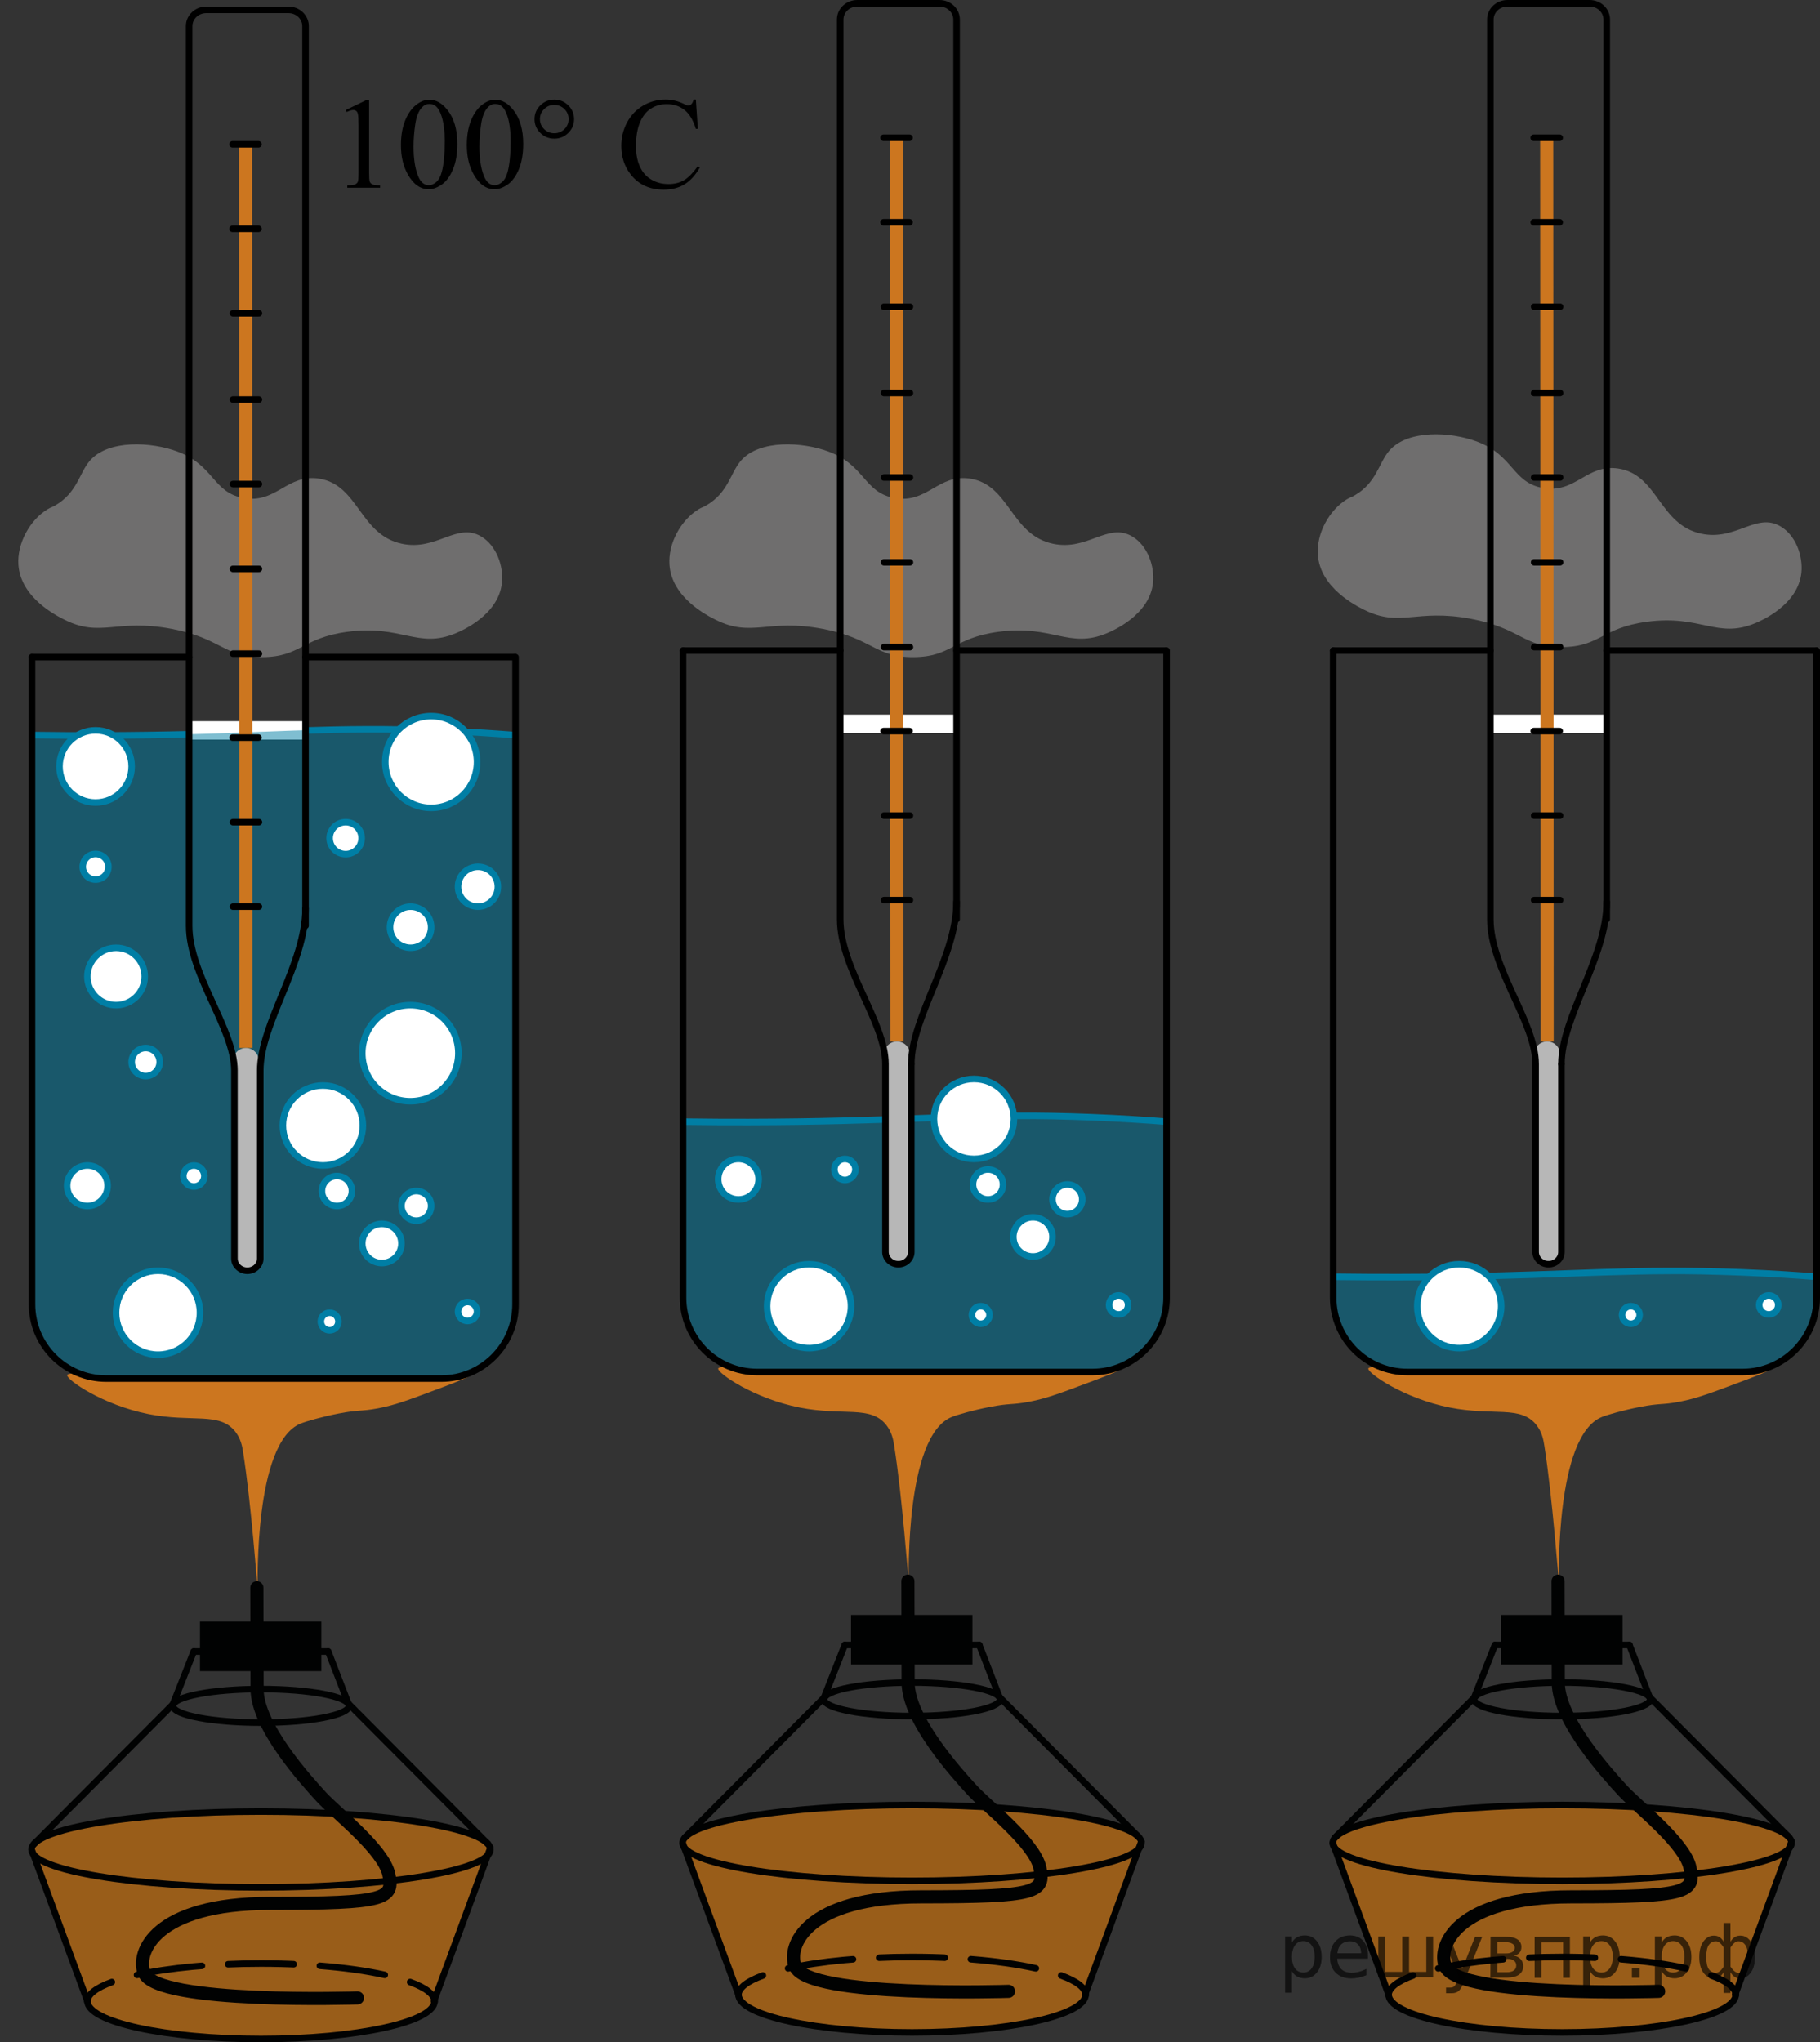 <?xml version="1.0" encoding="utf-8"?>
<!-- Generator: Adobe Illustrator 27.2.0, SVG Export Plug-In . SVG Version: 6.00 Build 0)  -->
<svg version="1.1" id="Layer_1" xmlns="http://www.w3.org/2000/svg" xmlns:xlink="http://www.w3.org/1999/xlink" x="0px" y="0px"
	 width="208.217px" height="233.653px" viewBox="0 0 208.217 233.653" enable-background="new 0 0 208.217 233.653"
	 xml:space="preserve">
<rect x="0" y="0" width="208.217" height="233.653" fill="#333333" stroke="none"/>
<path opacity="0.5" fill="#ADAAAA" enable-background="new    " d="M6.362,57.797c-0.511,0.301-0.501,0.208-0.947,0.481
	c-2,1.226-3.482,3.898-3.308,6.351c0.266,3.759,4.331,5.8,5.277,6.274
	c4.157,2.087,5.941-0.153,12.255,1.045c5.732,1.088,5.98,3.26,10.383,3.234c4.391-0.026,4.5-2.188,9.702-2.894
	c6.237-0.846,8.066,1.993,12.441,0.151c0.593-0.249,4.877-2.053,5.261-5.768c0.195-1.889-0.619-4.258-2.383-5.3
	c-2.779-1.642-5.087,1.678-9.056,0.84c-4.862-1.026-4.934-6.756-9.498-7.455
	c-3.656-0.56-4.893,2.921-8.681,2.213c-3.462-0.648-3.303-3.719-7.489-5.3
	c-2.988-1.129-7.931-1.4-10.043,1.045C9.07,54.113,8.849,56.329,6.362,57.797z"/>
<path opacity="0.5" fill="#ADAAAA" enable-background="new    " d="M80.846,57.797c-0.511,0.301-0.501,0.208-0.947,0.481
	c-2,1.226-3.482,3.898-3.308,6.351c0.266,3.759,4.331,5.8,5.277,6.274
	c4.157,2.087,5.941-0.153,12.255,1.045c5.732,1.088,5.98,3.26,10.383,3.234c4.391-0.026,4.5-2.188,9.702-2.894
	c6.237-0.846,8.066,1.993,12.441,0.151c0.593-0.249,4.877-2.053,5.261-5.768c0.195-1.889-0.619-4.258-2.383-5.3
	c-2.779-1.642-5.087,1.678-9.056,0.84c-4.862-1.026-4.934-6.756-9.498-7.455
	c-3.656-0.56-4.893,2.921-8.681,2.213c-3.462-0.648-3.303-3.719-7.489-5.3
	c-2.988-1.129-7.931-1.4-10.043,1.045C83.553,54.113,83.332,56.329,80.846,57.797z"/>
<path opacity="0.5" fill="#ADAAAA" enable-background="new    " d="M155.023,56.649c-0.511,0.301-0.501,0.208-0.947,0.481
	c-2,1.226-3.482,3.898-3.308,6.351c0.266,3.759,4.331,5.8,5.277,6.274
	c4.157,2.087,5.941-0.153,12.255,1.045c5.732,1.088,5.98,3.26,10.383,3.234c4.391-0.026,4.5-2.188,9.702-2.894
	c6.237-0.846,8.066,1.993,12.441,0.151c0.593-0.249,4.877-2.053,5.261-5.768c0.195-1.889-0.619-4.258-2.383-5.3
	c-2.779-1.642-5.087,1.678-9.056,0.84c-4.862-1.026-4.934-6.756-9.498-7.455
	c-3.656-0.56-4.893,2.921-8.681,2.213c-3.462-0.648-3.303-3.719-7.489-5.3
	c-2.988-1.129-7.931-1.4-10.043,1.045C157.731,52.965,157.51,55.181,155.023,56.649z"/>
<path fill="none" stroke="#007EA5" stroke-width="0.75" stroke-miterlimit="10" d="M58.894,84.1
	c-1.876-0.149-4.879-0.361-8.575-0.507C38.033,83.108,31.466,83.894,16.745,84.1c-3.025,0.042-7.544,0.076-13.085,0
	"/>
<rect x="21.639" y="82.508" fill="#FFFFFF" width="13.316" height="2.106"/>
<path opacity="0.5" fill="#007EA5" enable-background="new    " d="M3.702,84.1c3.61,0.053,9.343,0.093,16.424-0.06
	c9.467-0.204,13.234-0.577,20.745-0.595c4.189-0.01,10.409,0.089,18.065,0.655c0,21.706,0,43.411,0,65.116
	c0,4.697-3.807,8.504-8.504,8.504H12.206c-4.697,0-8.504-3.807-8.504-8.504V84.1H3.702z"/>
<path fill="none" stroke="#CC761F" stroke-width="1.5" stroke-miterlimit="10" d="M28.136,119.899L28.086,16.742"/>
<path fill="#B7B7B7" d="M26.66,121.357l-0.1,22.581c0.016,0.815,0.691,1.464,1.507,1.446l0,0
	c0.815-0.017,1.464-0.692,1.446-1.507l0.1-22.582"/>
<path fill="#7F7F7F" d="M28.086,35.326"/>
<path fill="#B7B7B7" d="M28.136,119.899c-0.815,0-1.477,0.661-1.477,1.477h2.954
	C29.613,120.56,28.951,119.899,28.136,119.899"/>
<path fill="none" stroke="#000000" stroke-width="0.75" stroke-linecap="round" stroke-linejoin="round" stroke-miterlimit="8" d="
	M32.792,105.886"/>
<path fill="none" stroke="#000000" stroke-width="0.75" stroke-linecap="round" stroke-linejoin="round" stroke-miterlimit="8" d="
	M34.955,105.913V2.984c0-1.026-0.874-1.859-1.952-1.859H23.591c-1.077,0-1.952,0.833-1.952,1.859v102.93
	c0,5.653,5.181,11.78,5.181,16.569v21.497c0,0.777,0.662,1.406,1.477,1.406l0,0c0.815,0,1.477-0.629,1.477-1.406
	v-21.497"/>
<path fill="none" stroke="#000000" stroke-width="0.75" stroke-linecap="round" stroke-linejoin="round" stroke-miterlimit="8" d="
	M23.381,105.886"/>
<path fill="none" stroke="#000000" stroke-width="0.75" stroke-linecap="round" stroke-linejoin="round" stroke-miterlimit="8" d="
	M34.955,103.934c0,6.326-5.181,13.19-5.181,18.548"/>
<line fill="none" stroke="#000000" stroke-width="0.75" stroke-linecap="round" stroke-linejoin="round" stroke-miterlimit="8" x1="26.65" y1="103.73" x2="29.621" y2="103.73"/>
<line fill="none" stroke="#000000" stroke-width="0.75" stroke-linecap="round" stroke-linejoin="round" stroke-miterlimit="8" x1="26.65" y1="94.061" x2="29.621" y2="94.061"/>
<line fill="none" stroke="#000000" stroke-width="0.75" stroke-linecap="round" stroke-linejoin="round" stroke-miterlimit="8" x1="26.65" y1="65.082" x2="29.621" y2="65.082"/>
<line fill="none" stroke="#000000" stroke-width="0.75" stroke-linecap="round" stroke-linejoin="round" stroke-miterlimit="8" x1="26.65" y1="55.38" x2="29.621" y2="55.38"/>
<line fill="none" stroke="#000000" stroke-width="0.75" stroke-linecap="round" stroke-linejoin="round" stroke-miterlimit="8" x1="26.65" y1="35.848" x2="29.621" y2="35.848"/>
<path fill="none" stroke="#000000" stroke-width="0.75" stroke-linecap="round" stroke-linejoin="round" stroke-miterlimit="8" d="
	M44.078,110.726"/>
<path fill="none" stroke="#000000" stroke-width="0.75" stroke-linecap="round" stroke-linejoin="round" stroke-miterlimit="8" d="
	M45.93,110.473"/>
<line fill="none" stroke="#000000" stroke-width="0.75" stroke-linecap="round" stroke-linejoin="round" stroke-miterlimit="8" x1="3.66" y1="75.183" x2="21.639" y2="75.183"/>
<line fill="none" stroke="#000000" stroke-width="0.75" stroke-linecap="round" stroke-linejoin="round" stroke-miterlimit="8" x1="34.955" y1="75.183" x2="58.894" y2="75.183"/>
<ellipse opacity="0.5" fill="#FF8800" enable-background="new    " cx="29.691" cy="211.593" rx="26.245" ry="4.337"/>
<path opacity="0.5" fill="#FF8800" enable-background="new    " d="M56.102,211.411l-6.454,17.53h0.068
	c0,2.395-8.894,4.337-19.858,4.337c-10.968,0-19.86-1.942-19.86-4.337l-6.387-17.35c0,2.396,11.751,4.338,26.247,4.338
	c14.493,0,26.243-1.941,26.243-4.338"/>
<ellipse fill="none" stroke="#010202" stroke-width="0.75" stroke-linecap="round" stroke-linejoin="round" stroke-miterlimit="8" cx="29.857" cy="211.593" rx="26.245" ry="4.337"/>
<path fill="none" stroke="#010202" stroke-width="0.75" stroke-linecap="round" stroke-linejoin="round" stroke-miterlimit="8" d="
	M49.718,228.941c0,2.395-8.894,4.337-19.858,4.337c-10.968,0-19.86-1.942-19.86-4.337"/>
<path fill="none" stroke="#010202" stroke-width="0.75" stroke-linecap="round" stroke-linejoin="round" stroke-miterlimit="8" d="
	M29.858,224.603"/>
<ellipse fill="none" stroke="#010202" stroke-width="0.75" stroke-linecap="round" stroke-linejoin="round" stroke-miterlimit="8" cx="29.858" cy="195.163" rx="10.072" ry="1.919"/>
<line fill="none" stroke="#010202" stroke-width="0.75" stroke-linecap="round" stroke-linejoin="round" stroke-miterlimit="8" x1="9.998" y1="228.941" x2="3.611" y2="211.594"/>
<path fill="none" stroke="#010202" stroke-width="0.75" stroke-linecap="round" stroke-linejoin="round" stroke-miterlimit="8" d="
	M39.414,194.808"/>
<line fill="none" stroke="#010202" stroke-width="0.75" stroke-linecap="round" stroke-linejoin="round" stroke-miterlimit="8" x1="49.648" y1="228.941" x2="56.102" y2="211.411"/>
<line fill="none" stroke="#010202" stroke-width="0.75" stroke-linecap="round" stroke-linejoin="round" stroke-miterlimit="8" x1="55.8" y1="210.931" x2="39.757" y2="194.808"/>
<line fill="none" stroke="#010202" stroke-width="0.75" stroke-linecap="round" stroke-linejoin="round" stroke-miterlimit="8" x1="3.885" y1="210.969" x2="19.959" y2="194.808"/>
<line fill="none" stroke="#010202" stroke-width="0.75" stroke-linecap="round" stroke-linejoin="round" stroke-miterlimit="8" x1="22.163" y1="188.949" x2="37.553" y2="188.949"/>
<line fill="none" stroke="#010202" stroke-width="0.75" stroke-linecap="round" stroke-linejoin="round" stroke-miterlimit="8" x1="22.163" y1="188.949" x2="19.782" y2="194.985"/>
<line fill="none" stroke="#010202" stroke-width="0.75" stroke-linecap="round" stroke-linejoin="round" stroke-miterlimit="8" x1="37.553" y1="188.949" x2="39.886" y2="194.985"/>
<rect x="22.878" y="185.513" fill="#010202" width="13.888" height="5.676"/>
<path fill="#CC761F" d="M7.681,157.316c0.031-0.159,0.727-0.195,0.88-0.179c0.433,0.045,0.959,0.17,1.434,0.301
	c9.606,0.244,19.434,0.345,29.474,0.283c4.76-0.03,9.469-0.096,14.129-0.195
	c-0.677,0.29-1.733,0.728-3.043,1.216c-3.47,1.292-5.188,1.983-7.319,2.383c-2.009,0.377-2.123,0.131-4.511,0.596
	c-1.919,0.373-3.728,0.898-4.34,1.149c-5.364,2.195-4.853,18.471-4.929,18.468
	c-0.057-0.002-0.68-9.048-1.636-15.171c-0.106-0.676-0.256-1.568-0.924-2.404
	c-1.806-2.259-4.906-0.993-9.894-1.979C11.744,160.745,7.58,157.839,7.681,157.316z"/>
<path fill="none" stroke="#010202" stroke-width="1.5" stroke-linecap="round" stroke-linejoin="round" stroke-miterlimit="8" d="
	M40.895,228.574c0,0-22.896,0.756-24.396-2.842c-0.942-2.266,1.126-7.969,14.416-7.969s14.181-0.5,13.566-3.336
	c-0.611-2.836-6.033-7.006-7.715-8.84c-1.683-1.836-7.354-8.045-7.354-12.343l-0.026-11.596"/>
<g>
	<g>
		<path fill="none" stroke="#010202" stroke-width="0.75" stroke-linecap="round" stroke-linejoin="round" d="M9.998,228.983
			c0-0.812,1.021-1.57,2.796-2.22"/>
		
			<path fill="none" stroke="#010202" stroke-width="0.75" stroke-linecap="round" stroke-linejoin="round" stroke-dasharray="7.503,3.001" d="
			M15.678,225.946c3.604-0.804,8.625-1.302,14.177-1.302c6.346,0,11.997,0.65,15.633,1.664"/>
		<path fill="none" stroke="#010202" stroke-width="0.75" stroke-linecap="round" stroke-linejoin="round" d="M46.922,226.763
			c1.773,0.648,2.795,1.408,2.795,2.22"/>
	</g>
</g>
<path fill="none" stroke="#010202" stroke-width="0.75" stroke-linecap="round" stroke-linejoin="round" stroke-miterlimit="8" d="
	M25.186,220.601"/>
<path fill="none" stroke="#000000" stroke-width="0.75" stroke-linecap="round" stroke-linejoin="round" stroke-miterlimit="8" d="
	M3.66,75.183v74.034c0,4.697,3.807,8.504,8.504,8.504h38.311c4.697,0,8.504-3.807,8.504-8.504V75.183"/>
<path fill="#CC761F" d="M0,153.153"/>
<line fill="none" stroke="#000000" stroke-width="0.75" stroke-linecap="round" stroke-linejoin="round" stroke-miterlimit="8" x1="26.601" y1="84.392" x2="29.572" y2="84.392"/>
<line fill="none" stroke="#000000" stroke-width="0.75" stroke-linecap="round" stroke-linejoin="round" stroke-miterlimit="8" x1="26.65" y1="74.784" x2="29.621" y2="74.784"/>
<line fill="none" stroke="#000000" stroke-width="0.75" stroke-linecap="round" stroke-linejoin="round" stroke-miterlimit="8" x1="26.65" y1="45.711" x2="29.621" y2="45.711"/>
<line fill="none" stroke="#000000" stroke-width="0.75" stroke-linecap="round" stroke-linejoin="round" stroke-miterlimit="8" x1="26.601" y1="26.179" x2="29.572" y2="26.179"/>
<line fill="none" stroke="#000000" stroke-width="0.75" stroke-linecap="round" stroke-linejoin="round" stroke-miterlimit="8" x1="26.601" y1="16.51" x2="29.572" y2="16.51"/>
<circle fill="#FFFFFF" stroke="#007EA5" stroke-width="0.75" stroke-miterlimit="10" cx="10.934" cy="87.686" r="4.128"/>
<circle fill="#FFFFFF" stroke="#007EA5" stroke-width="0.75" stroke-miterlimit="10" cx="49.328" cy="87.175" r="5.25"/>
<circle fill="#FFFFFF" stroke="#007EA5" stroke-width="0.75" stroke-miterlimit="10" cx="46.943" cy="120.493" r="5.497"/>
<circle fill="#FFFFFF" stroke="#007EA5" stroke-width="0.75" stroke-miterlimit="10" cx="43.688" cy="142.26" r="2.242"/>
<circle fill="#FFFFFF" stroke="#007EA5" stroke-width="0.75" stroke-miterlimit="10" cx="46.974" cy="106.083" r="2.353"/>
<circle fill="#FFFFFF" stroke="#007EA5" stroke-width="0.75" stroke-miterlimit="10" cx="16.667" cy="121.504" r="1.605"/>
<circle fill="#FFFFFF" stroke="#007EA5" stroke-width="0.75" stroke-miterlimit="10" cx="9.996" cy="135.658" r="2.317"/>
<circle fill="#FFFFFF" stroke="#007EA5" stroke-width="0.75" stroke-miterlimit="10" cx="13.277" cy="111.717" r="3.28"/>
<circle fill="#FFFFFF" stroke="#007EA5" stroke-width="0.75" stroke-miterlimit="10" cx="22.177" cy="134.545" r="1.204"/>
<circle fill="#FFFFFF" stroke="#007EA5" stroke-width="0.75" stroke-miterlimit="10" cx="18.078" cy="150.186" r="4.801"/>
<circle fill="#FFFFFF" stroke="#007EA5" stroke-width="0.75" stroke-miterlimit="10" cx="37.714" cy="151.191" r="1.006"/>
<circle fill="#FFFFFF" stroke="#007EA5" stroke-width="0.75" stroke-miterlimit="10" cx="38.547" cy="136.26" r="1.715"/>
<circle fill="#FFFFFF" stroke="#007EA5" stroke-width="0.75" stroke-miterlimit="10" cx="36.941" cy="128.765" r="4.576"/>
<circle fill="#FFFFFF" stroke="#007EA5" stroke-width="0.75" stroke-miterlimit="10" cx="47.629" cy="137.959" r="1.699"/>
<circle fill="#FFFFFF" stroke="#007EA5" stroke-width="0.75" stroke-miterlimit="10" cx="53.488" cy="150.044" r="1.089"/>
<circle fill="#FFFFFF" stroke="#007EA5" stroke-width="0.75" stroke-miterlimit="10" cx="39.544" cy="95.891" r="1.831"/>
<circle fill="#FFFFFF" stroke="#007EA5" stroke-width="0.75" stroke-miterlimit="10" cx="54.68" cy="101.448" r="2.281"/>
<circle fill="#FFFFFF" stroke="#007EA5" stroke-width="0.75" stroke-miterlimit="10" cx="10.934" cy="99.167" r="1.468"/>
<path fill="none" stroke="#007EA5" stroke-width="0.75" stroke-miterlimit="10" d="M133.377,128.324
	c-1.876-0.149-4.879-0.361-8.575-0.507c-12.287-0.485-18.853,0.301-33.575,0.507
	c-3.025,0.042-7.544,0.076-13.085,0"/>
<rect x="96.123" y="81.758" fill="#FFFFFF" width="13.316" height="2.106"/>
<path opacity="0.5" fill="#007EA5" enable-background="new    " d="M78.185,128.27c3.61,0.021,9.343,0.036,16.424-0.023
	c9.467-0.08,13.234-0.225,20.745-0.232c4.189-0.004,10.409,0.035,18.065,0.255
	c0.196,3.127,0.439,8.14,0.325,13.152c-0.008,0.349-0.056,2.313-0.283,4.915c-0.284,3.259-0.426,4.888-0.898,5.918
	c-0.38,0.829-1.875,3.553-7.648,4.716H86.689c-0.605-0.004-3.721-0.089-6.151-2.595
	c-1.921-1.981-2.271-4.298-2.353-5.053C78.185,142.305,78.185,135.288,78.185,128.27z"/>
<path fill="none" stroke="#CC761F" stroke-width="1.5" stroke-miterlimit="10" d="M102.619,119.149L102.569,15.992"/>
<path fill="#B7B7B7" d="M101.143,120.608l-0.1,22.581c0.016,0.815,0.691,1.464,1.507,1.446l0,0
	c0.815-0.017,1.464-0.691,1.446-1.507l0.1-22.582"/>
<path fill="#7F7F7F" d="M102.569,34.576"/>
<path fill="#B7B7B7" d="M102.619,119.149c-0.815,0-1.477,0.661-1.477,1.477h2.954
	C104.096,119.81,103.434,119.149,102.619,119.149"/>
<path fill="none" stroke="#000000" stroke-width="0.75" stroke-linecap="round" stroke-linejoin="round" stroke-miterlimit="8" d="
	M107.275,105.136"/>
<path fill="none" stroke="#000000" stroke-width="0.75" stroke-linecap="round" stroke-linejoin="round" stroke-miterlimit="8" d="
	M109.438,105.164V2.234c0-1.026-0.874-1.859-1.952-1.859h-9.412c-1.077,0-1.952,0.833-1.952,1.859v102.93
	c0,5.653,5.181,11.78,5.181,16.569v21.497c0,0.777,0.662,1.406,1.477,1.406l0,0c0.815,0,1.477-0.629,1.477-1.406
	v-21.497"/>
<path fill="none" stroke="#000000" stroke-width="0.75" stroke-linecap="round" stroke-linejoin="round" stroke-miterlimit="8" d="
	M97.864,105.136"/>
<path fill="none" stroke="#000000" stroke-width="0.75" stroke-linecap="round" stroke-linejoin="round" stroke-miterlimit="8" d="
	M109.438,103.184c0,6.326-5.181,13.19-5.181,18.548"/>
<line fill="none" stroke="#000000" stroke-width="0.75" stroke-linecap="round" stroke-linejoin="round" stroke-miterlimit="8" x1="101.133" y1="102.98" x2="104.104" y2="102.98"/>
<line fill="none" stroke="#000000" stroke-width="0.75" stroke-linecap="round" stroke-linejoin="round" stroke-miterlimit="8" x1="101.133" y1="93.311" x2="104.104" y2="93.311"/>
<line fill="none" stroke="#000000" stroke-width="0.75" stroke-linecap="round" stroke-linejoin="round" stroke-miterlimit="8" x1="101.133" y1="64.332" x2="104.104" y2="64.332"/>
<line fill="none" stroke="#000000" stroke-width="0.75" stroke-linecap="round" stroke-linejoin="round" stroke-miterlimit="8" x1="101.133" y1="54.63" x2="104.104" y2="54.63"/>
<line fill="none" stroke="#000000" stroke-width="0.75" stroke-linecap="round" stroke-linejoin="round" stroke-miterlimit="8" x1="101.133" y1="35.098" x2="104.104" y2="35.098"/>
<path fill="none" stroke="#000000" stroke-width="0.75" stroke-linecap="round" stroke-linejoin="round" stroke-miterlimit="8" d="
	M118.561,109.976"/>
<path fill="none" stroke="#000000" stroke-width="0.75" stroke-linecap="round" stroke-linejoin="round" stroke-miterlimit="8" d="
	M120.413,109.724"/>
<line fill="none" stroke="#000000" stroke-width="0.75" stroke-linecap="round" stroke-linejoin="round" stroke-miterlimit="8" x1="78.143" y1="74.433" x2="96.123" y2="74.433"/>
<line fill="none" stroke="#000000" stroke-width="0.75" stroke-linecap="round" stroke-linejoin="round" stroke-miterlimit="8" x1="109.438" y1="74.433" x2="133.377" y2="74.433"/>
<ellipse opacity="0.5" fill="#FF8800" enable-background="new    " cx="104.174" cy="210.843" rx="26.245" ry="4.337"/>
<path opacity="0.5" fill="#FF8800" enable-background="new    " d="M130.586,210.661l-6.454,17.53h0.068
	c0,2.395-8.894,4.337-19.858,4.337c-10.968,0-19.86-1.942-19.86-4.337l-6.387-17.35c0,2.396,11.751,4.338,26.247,4.338
	c14.493,0,26.243-1.941,26.243-4.338"/>
<ellipse fill="none" stroke="#010202" stroke-width="0.75" stroke-linecap="round" stroke-linejoin="round" stroke-miterlimit="8" cx="104.34" cy="210.843" rx="26.245" ry="4.337"/>
<path fill="none" stroke="#010202" stroke-width="0.75" stroke-linecap="round" stroke-linejoin="round" stroke-miterlimit="8" d="
	M124.201,228.191c0,2.395-8.894,4.337-19.858,4.337c-10.968,0-19.86-1.942-19.86-4.337"/>
<path fill="none" stroke="#010202" stroke-width="0.75" stroke-linecap="round" stroke-linejoin="round" stroke-miterlimit="8" d="
	M104.342,223.853"/>
<ellipse fill="none" stroke="#010202" stroke-width="0.75" stroke-linecap="round" stroke-linejoin="round" stroke-miterlimit="8" cx="104.341" cy="194.413" rx="10.072" ry="1.919"/>
<line fill="none" stroke="#010202" stroke-width="0.75" stroke-linecap="round" stroke-linejoin="round" stroke-miterlimit="8" x1="84.482" y1="228.191" x2="78.095" y2="210.844"/>
<path fill="none" stroke="#010202" stroke-width="0.75" stroke-linecap="round" stroke-linejoin="round" stroke-miterlimit="8" d="
	M113.898,194.058"/>
<line fill="none" stroke="#010202" stroke-width="0.75" stroke-linecap="round" stroke-linejoin="round" stroke-miterlimit="8" x1="124.132" y1="228.191" x2="130.586" y2="210.661"/>
<line fill="none" stroke="#010202" stroke-width="0.75" stroke-linecap="round" stroke-linejoin="round" stroke-miterlimit="8" x1="130.283" y1="210.181" x2="114.24" y2="194.058"/>
<line fill="none" stroke="#010202" stroke-width="0.75" stroke-linecap="round" stroke-linejoin="round" stroke-miterlimit="8" x1="78.369" y1="210.219" x2="94.442" y2="194.058"/>
<line fill="none" stroke="#010202" stroke-width="0.75" stroke-linecap="round" stroke-linejoin="round" stroke-miterlimit="8" x1="96.646" y1="188.199" x2="112.036" y2="188.199"/>
<line fill="none" stroke="#010202" stroke-width="0.75" stroke-linecap="round" stroke-linejoin="round" stroke-miterlimit="8" x1="96.646" y1="188.199" x2="94.266" y2="194.235"/>
<line fill="none" stroke="#010202" stroke-width="0.75" stroke-linecap="round" stroke-linejoin="round" stroke-miterlimit="8" x1="112.036" y1="188.199" x2="114.369" y2="194.235"/>
<rect x="97.362" y="184.763" fill="#010202" width="13.888" height="5.676"/>
<path fill="#CC761F" d="M82.164,156.566c0.031-0.159,0.727-0.195,0.88-0.179c0.433,0.045,0.959,0.17,1.434,0.301
	c9.606,0.244,19.434,0.345,29.474,0.283c4.76-0.03,9.469-0.096,14.129-0.195
	c-0.677,0.29-1.733,0.728-3.043,1.216c-3.47,1.292-5.188,1.983-7.319,2.383c-2.009,0.377-2.123,0.131-4.511,0.596
	c-1.919,0.373-3.728,0.898-4.34,1.149c-5.364,2.195-4.853,18.471-4.929,18.468
	c-0.057-0.002-0.68-9.048-1.636-15.171c-0.106-0.676-0.256-1.568-0.924-2.404
	c-1.806-2.259-4.906-0.993-9.894-1.979C86.228,159.995,82.063,157.089,82.164,156.566z"/>
<path fill="none" stroke="#010202" stroke-width="1.5" stroke-linecap="round" stroke-linejoin="round" stroke-miterlimit="8" d="
	M115.378,227.824c0,0-22.896,0.756-24.396-2.842c-0.942-2.266,1.126-7.969,14.416-7.969s14.181-0.5,13.566-3.336
	c-0.611-2.836-6.033-7.006-7.715-8.84c-1.683-1.836-7.354-8.045-7.354-12.343l-0.026-11.596"/>
<g>
	<g>
		<path fill="none" stroke="#010202" stroke-width="0.75" stroke-linecap="round" stroke-linejoin="round" d="M84.482,228.233
			c0-0.812,1.021-1.57,2.796-2.22"/>
		
			<path fill="none" stroke="#010202" stroke-width="0.75" stroke-linecap="round" stroke-linejoin="round" stroke-dasharray="7.503,3.001" d="
			M90.162,225.196c3.604-0.804,8.625-1.302,14.177-1.302c6.346,0,11.997,0.65,15.633,1.664"/>
		<path fill="none" stroke="#010202" stroke-width="0.75" stroke-linecap="round" stroke-linejoin="round" d="M121.405,226.013
			c1.773,0.648,2.795,1.408,2.795,2.22"/>
	</g>
</g>
<path fill="none" stroke="#010202" stroke-width="0.75" stroke-linecap="round" stroke-linejoin="round" stroke-miterlimit="8" d="
	M99.67,219.851"/>
<path fill="none" stroke="#000000" stroke-width="0.75" stroke-linecap="round" stroke-linejoin="round" stroke-miterlimit="8" d="
	M78.143,74.433v74.034c0,4.697,3.807,8.504,8.504,8.504h38.311c4.697,0,8.504-3.807,8.504-8.504V74.433"/>
<path fill="#CC761F" d="M74.483,152.403"/>
<line fill="none" stroke="#000000" stroke-width="0.75" stroke-linecap="round" stroke-linejoin="round" stroke-miterlimit="8" x1="101.084" y1="83.642" x2="104.055" y2="83.642"/>
<line fill="none" stroke="#000000" stroke-width="0.75" stroke-linecap="round" stroke-linejoin="round" stroke-miterlimit="8" x1="101.133" y1="74.035" x2="104.104" y2="74.035"/>
<line fill="none" stroke="#000000" stroke-width="0.75" stroke-linecap="round" stroke-linejoin="round" stroke-miterlimit="8" x1="101.133" y1="44.962" x2="104.104" y2="44.962"/>
<line fill="none" stroke="#000000" stroke-width="0.75" stroke-linecap="round" stroke-linejoin="round" stroke-miterlimit="8" x1="101.084" y1="25.43" x2="104.055" y2="25.43"/>
<line fill="none" stroke="#000000" stroke-width="0.75" stroke-linecap="round" stroke-linejoin="round" stroke-miterlimit="8" x1="101.084" y1="15.761" x2="104.055" y2="15.761"/>
<circle fill="#FFFFFF" stroke="#007EA5" stroke-width="0.75" stroke-miterlimit="10" cx="118.172" cy="141.51" r="2.242"/>
<circle fill="#FFFFFF" stroke="#007EA5" stroke-width="0.75" stroke-miterlimit="10" cx="84.48" cy="134.909" r="2.317"/>
<circle fill="#FFFFFF" stroke="#007EA5" stroke-width="0.75" stroke-miterlimit="10" cx="96.66" cy="133.796" r="1.204"/>
<circle fill="#FFFFFF" stroke="#007EA5" stroke-width="0.75" stroke-miterlimit="10" cx="92.561" cy="149.436" r="4.801"/>
<circle fill="#FFFFFF" stroke="#007EA5" stroke-width="0.75" stroke-miterlimit="10" cx="112.197" cy="150.442" r="1.006"/>
<circle fill="#FFFFFF" stroke="#007EA5" stroke-width="0.75" stroke-miterlimit="10" cx="113.031" cy="135.511" r="1.715"/>
<circle fill="#FFFFFF" stroke="#007EA5" stroke-width="0.75" stroke-miterlimit="10" cx="111.424" cy="128.015" r="4.576"/>
<circle fill="#FFFFFF" stroke="#007EA5" stroke-width="0.75" stroke-miterlimit="10" cx="122.112" cy="137.209" r="1.699"/>
<circle fill="#FFFFFF" stroke="#007EA5" stroke-width="0.75" stroke-miterlimit="10" cx="127.971" cy="149.294" r="1.089"/>
<path fill="none" stroke="#007EA5" stroke-width="0.75" stroke-miterlimit="10" d="M207.757,146.071
	c-1.876-0.149-4.879-0.361-8.575-0.507c-12.287-0.485-18.853,0.301-33.575,0.507
	c-3.025,0.042-7.544,0.076-13.085,0"/>
<rect x="170.503" y="81.758" fill="#FFFFFF" width="13.316" height="2.106"/>
<path opacity="0.5" fill="#007EA5" enable-background="new    " d="M152.565,145.862c3.61,0.008,9.343,0.014,16.424-0.009
	c9.467-0.031,13.234-0.087,20.745-0.09c4.189-0.002,10.409,0.013,18.065,0.099
	c0.197,1.169,0.337,3.049-0.329,5.094c-0.416,1.279-0.986,2.124-1.118,2.316c-0.18,0.262-0.832,1.178-1.911,1.986
	c-2.005,1.501-4.225,1.687-5.145,1.713h-38.226c-0.75-0.002-3.15-0.104-5.353-1.867
	c-1.715-1.372-2.43-3.047-2.7-3.803C152.866,149.488,152.716,147.675,152.565,145.862z"/>
<path fill="none" stroke="#CC761F" stroke-width="1.5" stroke-miterlimit="10" d="M176.999,119.149L176.949,15.992"/>
<path fill="#B7B7B7" d="M175.523,120.608l-0.1,22.581c0.016,0.815,0.691,1.464,1.507,1.446l0,0
	c0.815-0.017,1.464-0.691,1.446-1.507l0.1-22.582"/>
<path fill="#7F7F7F" d="M176.949,34.576"/>
<path fill="#B7B7B7" d="M176.999,119.149c-0.815,0-1.477,0.661-1.477,1.477h2.954
	C178.476,119.81,177.814,119.149,176.999,119.149"/>
<path fill="none" stroke="#000000" stroke-width="0.75" stroke-linecap="round" stroke-linejoin="round" stroke-miterlimit="8" d="
	M181.656,105.136"/>
<path fill="none" stroke="#000000" stroke-width="0.75" stroke-linecap="round" stroke-linejoin="round" stroke-miterlimit="8" d="
	M183.818,105.164V2.234c0-1.026-0.874-1.859-1.952-1.859h-9.412c-1.077,0-1.952,0.833-1.952,1.859v102.93
	c0,5.653,5.181,11.78,5.181,16.569v21.497c0,0.777,0.662,1.406,1.477,1.406l0,0c0.815,0,1.477-0.629,1.477-1.406
	v-21.497"/>
<path fill="none" stroke="#000000" stroke-width="0.75" stroke-linecap="round" stroke-linejoin="round" stroke-miterlimit="8" d="
	M172.244,105.136"/>
<path fill="none" stroke="#000000" stroke-width="0.75" stroke-linecap="round" stroke-linejoin="round" stroke-miterlimit="8" d="
	M183.818,103.184c0,6.326-5.181,13.19-5.181,18.548"/>
<line fill="none" stroke="#000000" stroke-width="0.75" stroke-linecap="round" stroke-linejoin="round" stroke-miterlimit="8" x1="175.513" y1="102.98" x2="178.484" y2="102.98"/>
<line fill="none" stroke="#000000" stroke-width="0.75" stroke-linecap="round" stroke-linejoin="round" stroke-miterlimit="8" x1="175.513" y1="93.311" x2="178.484" y2="93.311"/>
<line fill="none" stroke="#000000" stroke-width="0.75" stroke-linecap="round" stroke-linejoin="round" stroke-miterlimit="8" x1="175.513" y1="64.332" x2="178.484" y2="64.332"/>
<line fill="none" stroke="#000000" stroke-width="0.75" stroke-linecap="round" stroke-linejoin="round" stroke-miterlimit="8" x1="175.513" y1="54.63" x2="178.484" y2="54.63"/>
<line fill="none" stroke="#000000" stroke-width="0.75" stroke-linecap="round" stroke-linejoin="round" stroke-miterlimit="8" x1="175.513" y1="35.098" x2="178.484" y2="35.098"/>
<path fill="none" stroke="#000000" stroke-width="0.75" stroke-linecap="round" stroke-linejoin="round" stroke-miterlimit="8" d="
	M192.941,109.976"/>
<path fill="none" stroke="#000000" stroke-width="0.75" stroke-linecap="round" stroke-linejoin="round" stroke-miterlimit="8" d="
	M194.793,109.724"/>
<line fill="none" stroke="#000000" stroke-width="0.75" stroke-linecap="round" stroke-linejoin="round" stroke-miterlimit="8" x1="152.523" y1="74.433" x2="170.503" y2="74.433"/>
<line fill="none" stroke="#000000" stroke-width="0.75" stroke-linecap="round" stroke-linejoin="round" stroke-miterlimit="8" x1="183.818" y1="74.433" x2="207.757" y2="74.433"/>
<ellipse opacity="0.5" fill="#FF8800" enable-background="new    " cx="178.554" cy="210.843" rx="26.245" ry="4.337"/>
<path opacity="0.5" fill="#FF8800" enable-background="new    " d="M204.966,210.661l-6.454,17.53h0.068
	c0,2.395-8.894,4.337-19.858,4.337c-10.968,0-19.86-1.942-19.86-4.337l-6.387-17.35c0,2.396,11.751,4.338,26.247,4.338
	c14.493,0,26.243-1.941,26.243-4.338"/>
<ellipse fill="none" stroke="#010202" stroke-width="0.75" stroke-linecap="round" stroke-linejoin="round" stroke-miterlimit="8" cx="178.72" cy="210.843" rx="26.245" ry="4.337"/>
<path fill="none" stroke="#010202" stroke-width="0.75" stroke-linecap="round" stroke-linejoin="round" stroke-miterlimit="8" d="
	M198.581,228.191c0,2.395-8.894,4.337-19.858,4.337c-10.968,0-19.86-1.942-19.86-4.337"/>
<path fill="none" stroke="#010202" stroke-width="0.75" stroke-linecap="round" stroke-linejoin="round" stroke-miterlimit="8" d="
	M178.722,223.853"/>
<ellipse fill="none" stroke="#010202" stroke-width="0.75" stroke-linecap="round" stroke-linejoin="round" stroke-miterlimit="8" cx="178.721" cy="194.413" rx="10.072" ry="1.919"/>
<line fill="none" stroke="#010202" stroke-width="0.75" stroke-linecap="round" stroke-linejoin="round" stroke-miterlimit="8" x1="158.862" y1="228.191" x2="152.475" y2="210.844"/>
<path fill="none" stroke="#010202" stroke-width="0.75" stroke-linecap="round" stroke-linejoin="round" stroke-miterlimit="8" d="
	M188.278,194.058"/>
<line fill="none" stroke="#010202" stroke-width="0.75" stroke-linecap="round" stroke-linejoin="round" stroke-miterlimit="8" x1="198.512" y1="228.191" x2="204.966" y2="210.661"/>
<line fill="none" stroke="#010202" stroke-width="0.75" stroke-linecap="round" stroke-linejoin="round" stroke-miterlimit="8" x1="204.663" y1="210.181" x2="188.62" y2="194.058"/>
<line fill="none" stroke="#010202" stroke-width="0.75" stroke-linecap="round" stroke-linejoin="round" stroke-miterlimit="8" x1="152.749" y1="210.219" x2="168.822" y2="194.058"/>
<line fill="none" stroke="#010202" stroke-width="0.75" stroke-linecap="round" stroke-linejoin="round" stroke-miterlimit="8" x1="171.026" y1="188.199" x2="186.416" y2="188.199"/>
<line fill="none" stroke="#010202" stroke-width="0.75" stroke-linecap="round" stroke-linejoin="round" stroke-miterlimit="8" x1="171.026" y1="188.199" x2="168.646" y2="194.235"/>
<line fill="none" stroke="#010202" stroke-width="0.75" stroke-linecap="round" stroke-linejoin="round" stroke-miterlimit="8" x1="186.416" y1="188.199" x2="188.749" y2="194.235"/>
<rect x="171.742" y="184.763" fill="#010202" width="13.888" height="5.676"/>
<path fill="#CC761F" d="M156.544,156.566c0.031-0.159,0.727-0.195,0.88-0.179c0.433,0.045,0.959,0.17,1.434,0.301
	c9.606,0.244,19.434,0.345,29.474,0.283c4.76-0.03,9.469-0.096,14.129-0.195
	c-0.677,0.29-1.733,0.728-3.043,1.216c-3.47,1.292-5.188,1.983-7.319,2.383c-2.009,0.377-2.123,0.131-4.511,0.596
	c-1.919,0.373-3.728,0.898-4.34,1.149c-5.364,2.195-4.853,18.471-4.929,18.468
	c-0.057-0.002-0.68-9.048-1.636-15.171c-0.106-0.676-0.256-1.568-0.924-2.404
	c-1.806-2.259-4.906-0.993-9.894-1.979C160.608,159.995,156.443,157.089,156.544,156.566z"/>
<path fill="none" stroke="#010202" stroke-width="1.5" stroke-linecap="round" stroke-linejoin="round" stroke-miterlimit="8" d="
	M189.758,227.824c0,0-22.896,0.756-24.396-2.842c-0.942-2.266,1.126-7.969,14.416-7.969s14.181-0.5,13.566-3.336
	c-0.611-2.836-6.033-7.006-7.715-8.84c-1.683-1.836-7.354-8.045-7.354-12.343l-0.026-11.596"/>
<g>
	<g>
		<path fill="none" stroke="#010202" stroke-width="0.75" stroke-linecap="round" stroke-linejoin="round" d="M158.862,228.233
			c0-0.812,1.021-1.57,2.796-2.22"/>
		
			<path fill="none" stroke="#010202" stroke-width="0.75" stroke-linecap="round" stroke-linejoin="round" stroke-dasharray="7.503,3.001" d="
			M164.542,225.196c3.604-0.804,8.625-1.302,14.177-1.302c6.346,0,11.997,0.65,15.633,1.664"/>
		<path fill="none" stroke="#010202" stroke-width="0.75" stroke-linecap="round" stroke-linejoin="round" d="M195.785,226.013
			c1.773,0.648,2.795,1.408,2.795,2.22"/>
	</g>
</g>
<path fill="none" stroke="#010202" stroke-width="0.75" stroke-linecap="round" stroke-linejoin="round" stroke-miterlimit="8" d="
	M174.05,219.851"/>
<path fill="none" stroke="#000000" stroke-width="0.75" stroke-linecap="round" stroke-linejoin="round" stroke-miterlimit="8" d="
	M152.523,74.433v74.034c0,4.697,3.807,8.504,8.504,8.504h38.311c4.697,0,8.504-3.807,8.504-8.504V74.433"/>
<line fill="none" stroke="#000000" stroke-width="0.75" stroke-linecap="round" stroke-linejoin="round" stroke-miterlimit="8" x1="175.464" y1="83.642" x2="178.435" y2="83.642"/>
<line fill="none" stroke="#000000" stroke-width="0.75" stroke-linecap="round" stroke-linejoin="round" stroke-miterlimit="8" x1="175.513" y1="74.035" x2="178.484" y2="74.035"/>
<line fill="none" stroke="#000000" stroke-width="0.75" stroke-linecap="round" stroke-linejoin="round" stroke-miterlimit="8" x1="175.513" y1="44.962" x2="178.484" y2="44.962"/>
<line fill="none" stroke="#000000" stroke-width="0.75" stroke-linecap="round" stroke-linejoin="round" stroke-miterlimit="8" x1="175.464" y1="25.43" x2="178.435" y2="25.43"/>
<line fill="none" stroke="#000000" stroke-width="0.75" stroke-linecap="round" stroke-linejoin="round" stroke-miterlimit="8" x1="175.464" y1="15.761" x2="178.435" y2="15.761"/>
<circle fill="#FFFFFF" stroke="#007EA5" stroke-width="0.75" stroke-miterlimit="10" cx="166.941" cy="149.436" r="4.801"/>
<circle fill="#FFFFFF" stroke="#007EA5" stroke-width="0.75" stroke-miterlimit="10" cx="186.577" cy="150.442" r="1.006"/>
<circle fill="#FFFFFF" stroke="#007EA5" stroke-width="0.75" stroke-miterlimit="10" cx="202.351" cy="149.294" r="1.089"/>
<g>
	<path fill-opacity="0.4" d="M147.8,225.5v2.48h-0.77v-6.44h0.77v0.71c0.16-0.28,0.363-0.487,0.61-0.62s0.54-0.2,0.88-0.2
		c0.567,0,1.027,0.227,1.38,0.68c0.353,0.453,0.53,1.043,0.53,1.77c0,0.733-0.177,1.323-0.53,1.77
		c-0.353,0.453-0.813,0.68-1.38,0.68c-0.34,0-0.633-0.067-0.88-0.2c-0.247-0.133-0.45-0.34-0.61-0.62V225.5z M150.41,223.87
		c0-0.567-0.117-1.007-0.35-1.32c-0.233-0.32-0.55-0.48-0.95-0.48c-0.407,0-0.727,0.16-0.96,0.48s-0.35,0.76-0.35,1.32
		c0,0.567,0.117,1.01,0.35,1.33c0.233,0.32,0.553,0.48,0.96,0.48c0.407,0,0.723-0.16,0.95-0.48
		C150.293,224.88,150.41,224.437,150.41,223.87z"/>
	<path fill-opacity="0.4" d="M156.5,223.7v0.38h-3.52c0.033,0.527,0.19,0.93,0.47,1.21c0.287,0.273,0.683,0.41,1.19,0.41
		c0.293,0,0.577-0.037,0.85-0.11c0.28-0.073,0.553-0.183,0.82-0.33v0.72c-0.273,0.113-0.557,0.203-0.85,0.27
		c-0.287,0.06-0.58,0.09-0.88,0.09c-0.747,0-1.337-0.217-1.77-0.65c-0.433-0.433-0.65-1.02-0.65-1.76
		c0-0.767,0.207-1.373,0.62-1.82c0.413-0.453,0.97-0.68,1.67-0.68c0.627,0,1.123,0.203,1.49,0.61
		c0.367,0.4,0.55,0.95,0.55,1.65L156.5,223.7z M155.73,223.47c-0.007-0.42-0.123-0.753-0.35-1
		c-0.227-0.253-0.53-0.38-0.91-0.38c-0.427,0-0.77,0.12-1.03,0.36c-0.253,0.24-0.4,0.58-0.44,1.02H155.73z"/>
	<path fill-opacity="0.4" d="M161.2,225.6h1.98v-4.05h0.77v4.67h-6.26v-4.67h0.77v4.05h1.97v-4.05h0.77L161.2,225.6z"/>
	<path fill-opacity="0.4" d="M167.5,226.7c-0.22,0.553-0.43,0.917-0.63,1.09c-0.207,0.167-0.48,0.25-0.82,0.25h-0.61v-0.64h0.45
		c0.213,0,0.377-0.05,0.49-0.15c0.113-0.1,0.243-0.337,0.39-0.71l0.14-0.35l-1.89-4.59h0.81l1.46,3.65l1.46-3.65h0.81
		L167.5,226.7z"/>
	<path fill-opacity="0.4" d="M171.3,224.1v1.54h1.09c0.353,0,0.62-0.067,0.8-0.2c0.187-0.133,0.28-0.323,0.28-0.57
		c0-0.253-0.093-0.443-0.28-0.57c-0.187-0.133-0.453-0.2-0.8-0.2L171.3,224.1z M171.3,222.2v1.29h1.01
		c0.287,0,0.523-0.057,0.71-0.17c0.187-0.113,0.28-0.273,0.28-0.48s-0.093-0.363-0.28-0.47
		c-0.187-0.113-0.423-0.17-0.71-0.17H171.3z M170.53,221.59h1.82c0.547,0,0.967,0.1,1.26,0.3s0.44,0.483,0.44,0.85
		c0,0.287-0.077,0.513-0.23,0.68c-0.153,0.167-0.377,0.27-0.67,0.31c0.353,0.067,0.627,0.207,0.82,0.42
		c0.193,0.213,0.29,0.477,0.29,0.79c0,0.413-0.16,0.737-0.48,0.97c-0.32,0.227-0.777,0.34-1.37,0.34h-1.9L170.53,221.59z"/>
	<path fill-opacity="0.4" d="M179.6,221.6v4.67h-0.77v-4.05h-2.49v4.05h-0.77v-4.67H179.6z"/>
	<path fill-opacity="0.4" d="M181.9,225.5v2.48h-0.77v-6.44h0.77v0.71c0.16-0.28,0.363-0.487,0.61-0.62
		c0.247-0.133,0.54-0.2,0.88-0.2c0.567,0,1.027,0.227,1.38,0.68c0.353,0.453,0.53,1.043,0.53,1.77
		c0,0.733-0.177,1.323-0.53,1.77c-0.353,0.453-0.813,0.68-1.38,0.68c-0.34,0-0.633-0.067-0.88-0.2s-0.45-0.34-0.61-0.62
		V225.5z M184.51,223.87c0-0.567-0.117-1.007-0.35-1.32c-0.233-0.32-0.55-0.48-0.95-0.48c-0.407,0-0.727,0.16-0.96,0.48
		s-0.35,0.76-0.35,1.32c0,0.567,0.117,1.01,0.35,1.33c0.233,0.32,0.553,0.48,0.96,0.48s0.723-0.16,0.95-0.48
		C184.393,224.88,184.51,224.437,184.51,223.87z"/>
	<path fill-opacity="0.4" d="M186.7,225.2h0.88v1.06h-0.88V225.2z"/>
	<path fill-opacity="0.4" d="M190.1,225.5v2.48h-0.77v-6.44h0.77v0.71c0.16-0.28,0.363-0.487,0.61-0.62
		c0.247-0.133,0.54-0.2,0.88-0.2c0.567,0,1.027,0.227,1.38,0.68c0.353,0.453,0.53,1.043,0.53,1.77
		c0,0.733-0.177,1.323-0.53,1.77c-0.353,0.453-0.813,0.68-1.38,0.68c-0.34,0-0.633-0.067-0.88-0.2s-0.45-0.34-0.61-0.62
		V225.5z M192.71,223.87c0-0.567-0.117-1.007-0.35-1.32c-0.233-0.32-0.55-0.48-0.95-0.48c-0.407,0-0.727,0.16-0.96,0.48
		s-0.35,0.76-0.35,1.32c0,0.567,0.117,1.01,0.35,1.33c0.233,0.32,0.553,0.48,0.96,0.48s0.723-0.16,0.95-0.48
		C192.593,224.88,192.71,224.437,192.71,223.87z"/>
	<path fill-opacity="0.4" d="M195.2,223.9c0,0.653,0.1,1.12,0.3,1.4c0.2,0.273,0.473,0.41,0.82,0.41
		c0.273,0,0.567-0.233,0.88-0.7v-2.22c-0.313-0.467-0.607-0.7-0.88-0.7c-0.34,0-0.613,0.14-0.82,0.42
		C195.3,222.783,195.2,223.247,195.2,223.9z M197.2,228v-2.37c-0.16,0.26-0.33,0.443-0.51,0.55
		c-0.18,0.107-0.387,0.16-0.62,0.16c-0.467,0-0.86-0.213-1.18-0.64c-0.32-0.433-0.48-1.03-0.48-1.79
		c0-0.767,0.16-1.367,0.48-1.8c0.327-0.44,0.72-0.66,1.18-0.66c0.233,0,0.44,0.053,0.62,0.16
		c0.187,0.107,0.357,0.29,0.51,0.55v-2.15h0.77v2.15c0.16-0.26,0.33-0.443,0.51-0.55c0.187-0.107,0.393-0.16,0.62-0.16
		c0.467,0,0.86,0.22,1.18,0.66c0.327,0.44,0.49,1.04,0.49,1.8c0,0.767-0.163,1.363-0.49,1.79
		c-0.32,0.427-0.713,0.64-1.18,0.64c-0.233,0-0.44-0.053-0.62-0.16c-0.18-0.107-0.35-0.29-0.51-0.55V228H197.2z M199.97,223.9
		c0-0.653-0.1-1.117-0.3-1.39c-0.2-0.28-0.47-0.42-0.81-0.42c-0.273,0-0.567,0.233-0.88,0.7v2.22
		c0.313,0.467,0.607,0.7,0.88,0.7c0.34,0,0.61-0.137,0.81-0.41C199.87,225.02,199.97,224.553,199.97,223.9z"/>
</g>
<g>
	<defs>
		<rect id="SVGID_1_" x="78.509" y="27.784" width="46.534" height="17.554"/>
	</defs>
	<clipPath id="SVGID_00000168112848720118128050000005956437995381917598_">
		<use xlink:href="#SVGID_1_"  overflow="visible"/>
	</clipPath>
	<g clip-path="url(#SVGID_00000168112848720118128050000005956437995381917598_)">
	</g>
</g>
<g>
	<defs>
		<polygon id="SVGID_00000134214227931727323860000014689853339226453129_" points="36.941,25.539 83.516,25.539 
			83.516,7.944 36.941,7.944 36.941,25.539 		"/>
	</defs>
	<clipPath id="SVGID_00000137128855183584060600000012065723073717537430_">
		<use xlink:href="#SVGID_00000134214227931727323860000014689853339226453129_"  overflow="visible"/>
	</clipPath>
	<g clip-path="url(#SVGID_00000137128855183584060600000012065723073717537430_)">
		<path d="M39.558,12.584l2.428-1.17h0.243v8.324c0,0.552,0.023,0.896,0.07,1.032
			c0.047,0.136,0.144,0.24,0.291,0.312c0.147,0.073,0.446,0.114,0.897,0.123v0.269h-3.752v-0.269
			c0.471-0.01,0.775-0.05,0.913-0.12c0.137-0.07,0.233-0.165,0.287-0.283
			c0.054-0.119,0.081-0.474,0.081-1.065v-5.321c0-0.717-0.024-1.178-0.074-1.381
			c-0.034-0.155-0.097-0.269-0.188-0.342s-0.2-0.109-0.328-0.109c-0.181,0-0.434,0.075-0.758,0.225L39.558,12.584
			z"/>
		<path d="M45.871,16.604c0-1.125,0.172-2.092,0.515-2.904c0.343-0.811,0.799-1.416,1.369-1.813
			c0.441-0.315,0.897-0.473,1.368-0.473c0.765,0,1.452,0.385,2.06,1.156c0.76,0.955,1.141,2.249,1.141,3.882
			c0,1.144-0.167,2.116-0.5,2.915c-0.334,0.8-0.759,1.38-1.276,1.741c-0.518,0.361-1.017,0.541-1.497,0.541
			c-0.952,0-1.744-0.555-2.377-1.665C46.138,19.05,45.871,17.923,45.871,16.604z M47.313,16.786
			c0,1.357,0.169,2.464,0.508,3.322c0.28,0.722,0.696,1.083,1.251,1.083c0.265,0,0.54-0.117,0.824-0.352
			c0.285-0.235,0.5-0.629,0.647-1.181c0.226-0.834,0.339-2.009,0.339-3.526c0-1.124-0.118-2.062-0.353-2.813
			c-0.176-0.558-0.404-0.953-0.684-1.185c-0.201-0.16-0.444-0.24-0.729-0.24c-0.334,0-0.63,0.147-0.89,0.443
			c-0.353,0.402-0.594,1.035-0.721,1.897C47.377,15.097,47.313,15.948,47.313,16.786z"/>
		<path d="M53.405,16.604c0-1.125,0.172-2.092,0.515-2.904c0.343-0.811,0.799-1.416,1.369-1.813
			c0.441-0.315,0.897-0.473,1.368-0.473c0.765,0,1.452,0.385,2.06,1.156c0.76,0.955,1.141,2.249,1.141,3.882
			c0,1.144-0.167,2.116-0.5,2.915c-0.334,0.8-0.759,1.38-1.276,1.741c-0.518,0.361-1.017,0.541-1.497,0.541
			c-0.952,0-1.744-0.555-2.377-1.665C53.672,19.05,53.405,17.923,53.405,16.604z M54.847,16.786
			c0,1.357,0.169,2.464,0.508,3.322c0.28,0.722,0.696,1.083,1.251,1.083c0.265,0,0.54-0.117,0.824-0.352
			c0.285-0.235,0.5-0.629,0.647-1.181c0.226-0.834,0.339-2.009,0.339-3.526c0-1.124-0.118-2.062-0.353-2.813
			c-0.176-0.558-0.404-0.953-0.684-1.185c-0.201-0.16-0.444-0.24-0.729-0.24c-0.334,0-0.63,0.147-0.89,0.443
			c-0.353,0.402-0.594,1.035-0.721,1.897C54.911,15.097,54.847,15.948,54.847,16.786z"/>
		<path d="M79.608,11.392l0.228,3.352h-0.228c-0.305-1.003-0.738-1.726-1.303-2.167s-1.241-0.662-2.03-0.662
			c-0.662,0-1.261,0.166-1.796,0.498c-0.534,0.332-0.955,0.861-1.262,1.588s-0.46,1.631-0.46,2.711
			c0,0.892,0.144,1.665,0.435,2.319c0.289,0.654,0.725,1.156,1.306,1.504c0.581,0.349,1.245,0.523,1.99,0.523
			c0.647,0,1.219-0.137,1.715-0.411c0.495-0.273,1.039-0.818,1.633-1.632l0.229,0.145
			c-0.501,0.877-1.084,1.519-1.751,1.926c-0.668,0.407-1.46,0.611-2.377,0.611c-1.653,0-2.934-0.606-3.841-1.817
			c-0.677-0.902-1.015-1.963-1.015-3.184c0-0.984,0.223-1.888,0.669-2.712c0.446-0.824,1.06-1.462,1.843-1.915
			c0.783-0.453,1.638-0.68,2.564-0.68c0.721,0,1.433,0.175,2.134,0.523c0.206,0.107,0.353,0.16,0.441,0.16
			c0.133,0,0.248-0.046,0.346-0.138c0.128-0.131,0.219-0.312,0.273-0.545H79.608z"/>
	</g>
	<g clip-path="url(#SVGID_00000137128855183584060600000012065723073717537430_)">
		<path d="M65.676,13.631c0,0.615-0.221,1.141-0.662,1.577c-0.441,0.436-0.974,0.654-1.597,0.654
			c-0.628,0-1.163-0.218-1.604-0.654c-0.441-0.436-0.662-0.962-0.662-1.577c0-0.616,0.221-1.142,0.662-1.578
			s0.976-0.654,1.604-0.654c0.623,0,1.155,0.218,1.597,0.654S65.676,13.015,65.676,13.631z M65.051,13.624
			c0-0.446-0.16-0.828-0.478-1.145s-0.707-0.476-1.163-0.476c-0.451,0-0.837,0.159-1.159,0.476
			s-0.482,0.699-0.482,1.145c0,0.451,0.161,0.834,0.482,1.148c0.321,0.315,0.708,0.473,1.159,0.473
			c0.456,0,0.844-0.157,1.163-0.473C64.891,14.457,65.051,14.075,65.051,13.624z"/>
	</g>
</g>
<g style="stroke:none;fill:#000;fill-opacity:0.40"><path d="m 147.8,225.5 v 2.48 h -0.77 v -6.44 h 0.77 v 0.71 q 0.24,-0.42 0.61,-0.62 0.37,-0.20 0.88,-0.20 0.85,0 1.38,0.68 0.53,0.68 0.53,1.77 0,1.10 -0.53,1.77 -0.53,0.68 -1.38,0.68 -0.51,0 -0.88,-0.20 -0.37,-0.20 -0.61,-0.62 z m 2.61,-1.63 q 0,-0.85 -0.35,-1.32 -0.35,-0.48 -0.95,-0.48 -0.61,0 -0.96,0.48 -0.35,0.48 -0.35,1.32 0,0.85 0.35,1.33 0.35,0.48 0.96,0.48 0.61,0 0.95,-0.48 0.35,-0.48 0.35,-1.33 z"/><path d="m 156.5,223.7 v 0.38 h -3.52 q 0.05,0.79 0.47,1.21 0.43,0.41 1.19,0.41 0.44,0 0.85,-0.11 0.42,-0.11 0.82,-0.33 v 0.72 q -0.41,0.17 -0.85,0.27 -0.43,0.09 -0.88,0.09 -1.12,0 -1.77,-0.65 -0.65,-0.65 -0.65,-1.76 0,-1.15 0.62,-1.82 0.62,-0.68 1.67,-0.68 0.94,0 1.49,0.61 0.55,0.60 0.55,1.65 z m -0.77,-0.23 q -0.01,-0.63 -0.35,-1.00 -0.34,-0.38 -0.91,-0.38 -0.64,0 -1.03,0.36 -0.38,0.36 -0.44,1.02 z"/><path d="m 161.2,225.6 h 1.98 v -4.05 h 0.77 v 4.67 h -6.26 v -4.67 h 0.77 v 4.05 h 1.97 v -4.05 h 0.77 z"/><path d="m 167.5,226.7 q -0.33,0.83 -0.63,1.09 -0.31,0.25 -0.82,0.25 h -0.61 v -0.64 h 0.45 q 0.32,0 0.49,-0.15 0.17,-0.15 0.39,-0.71 l 0.14,-0.35 -1.89,-4.59 h 0.81 l 1.46,3.65 1.46,-3.65 h 0.81 z"/><path d="m 171.3,224.1 v 1.54 h 1.09 q 0.53,0 0.80,-0.20 0.28,-0.20 0.28,-0.57 0,-0.38 -0.28,-0.57 -0.28,-0.20 -0.80,-0.20 z m 0,-1.90 v 1.29 h 1.01 q 0.43,0 0.71,-0.17 0.28,-0.17 0.28,-0.48 0,-0.31 -0.28,-0.47 -0.28,-0.17 -0.71,-0.17 z m -0.77,-0.61 h 1.82 q 0.82,0 1.26,0.30 0.44,0.30 0.44,0.85 0,0.43 -0.23,0.68 -0.23,0.25 -0.67,0.31 0.53,0.10 0.82,0.42 0.29,0.32 0.29,0.79 0,0.62 -0.48,0.97 -0.48,0.34 -1.37,0.34 h -1.90 z"/><path d="m 179.6,221.6 v 4.67 h -0.77 v -4.05 h -2.49 v 4.05 h -0.77 v -4.67 z"/><path d="m 181.9,225.5 v 2.48 h -0.77 v -6.44 h 0.77 v 0.71 q 0.24,-0.42 0.61,-0.62 0.37,-0.20 0.88,-0.20 0.85,0 1.38,0.68 0.53,0.68 0.53,1.77 0,1.10 -0.53,1.77 -0.53,0.68 -1.38,0.68 -0.51,0 -0.88,-0.20 -0.37,-0.20 -0.61,-0.62 z m 2.61,-1.63 q 0,-0.85 -0.35,-1.32 -0.35,-0.48 -0.95,-0.48 -0.61,0 -0.96,0.48 -0.35,0.48 -0.35,1.32 0,0.85 0.35,1.33 0.35,0.48 0.96,0.48 0.61,0 0.95,-0.48 0.35,-0.48 0.35,-1.33 z"/><path d="m 186.7,225.2 h 0.88 v 1.06 h -0.88 z"/><path d="m 190.1,225.5 v 2.48 h -0.77 v -6.44 h 0.77 v 0.71 q 0.24,-0.42 0.61,-0.62 0.37,-0.20 0.88,-0.20 0.85,0 1.38,0.68 0.53,0.68 0.53,1.77 0,1.10 -0.53,1.77 -0.53,0.68 -1.38,0.68 -0.51,0 -0.88,-0.20 -0.37,-0.20 -0.61,-0.62 z m 2.61,-1.63 q 0,-0.85 -0.35,-1.32 -0.35,-0.48 -0.95,-0.48 -0.61,0 -0.96,0.48 -0.35,0.48 -0.35,1.32 0,0.85 0.35,1.33 0.35,0.48 0.96,0.48 0.61,0 0.95,-0.48 0.35,-0.48 0.35,-1.33 z"/><path d="m 195.2,223.9 q 0,0.98 0.30,1.40 0.30,0.41 0.82,0.41 0.41,0 0.88,-0.70 v -2.22 q -0.47,-0.70 -0.88,-0.70 -0.51,0 -0.82,0.42 -0.30,0.41 -0.30,1.39 z m 2,4.10 v -2.37 q -0.24,0.39 -0.51,0.55 -0.27,0.16 -0.62,0.16 -0.70,0 -1.18,-0.64 -0.48,-0.65 -0.48,-1.79 0,-1.15 0.48,-1.80 0.49,-0.66 1.18,-0.66 0.35,0 0.62,0.16 0.28,0.16 0.51,0.55 v -2.15 h 0.77 v 2.15 q 0.24,-0.39 0.51,-0.55 0.28,-0.16 0.62,-0.16 0.70,0 1.18,0.66 0.49,0.66 0.49,1.80 0,1.15 -0.49,1.79 -0.48,0.64 -1.18,0.64 -0.35,0 -0.62,-0.16 -0.27,-0.16 -0.51,-0.55 v 2.37 z m 2.77,-4.10 q 0,-0.98 -0.30,-1.39 -0.30,-0.42 -0.81,-0.42 -0.41,0 -0.88,0.70 v 2.22 q 0.47,0.70 0.88,0.70 0.51,0 0.81,-0.41 0.30,-0.42 0.30,-1.40 z"/></g></svg>

<!--File created and owned by https://sdamgia.ru. Copying is prohibited. All rights reserved.-->
